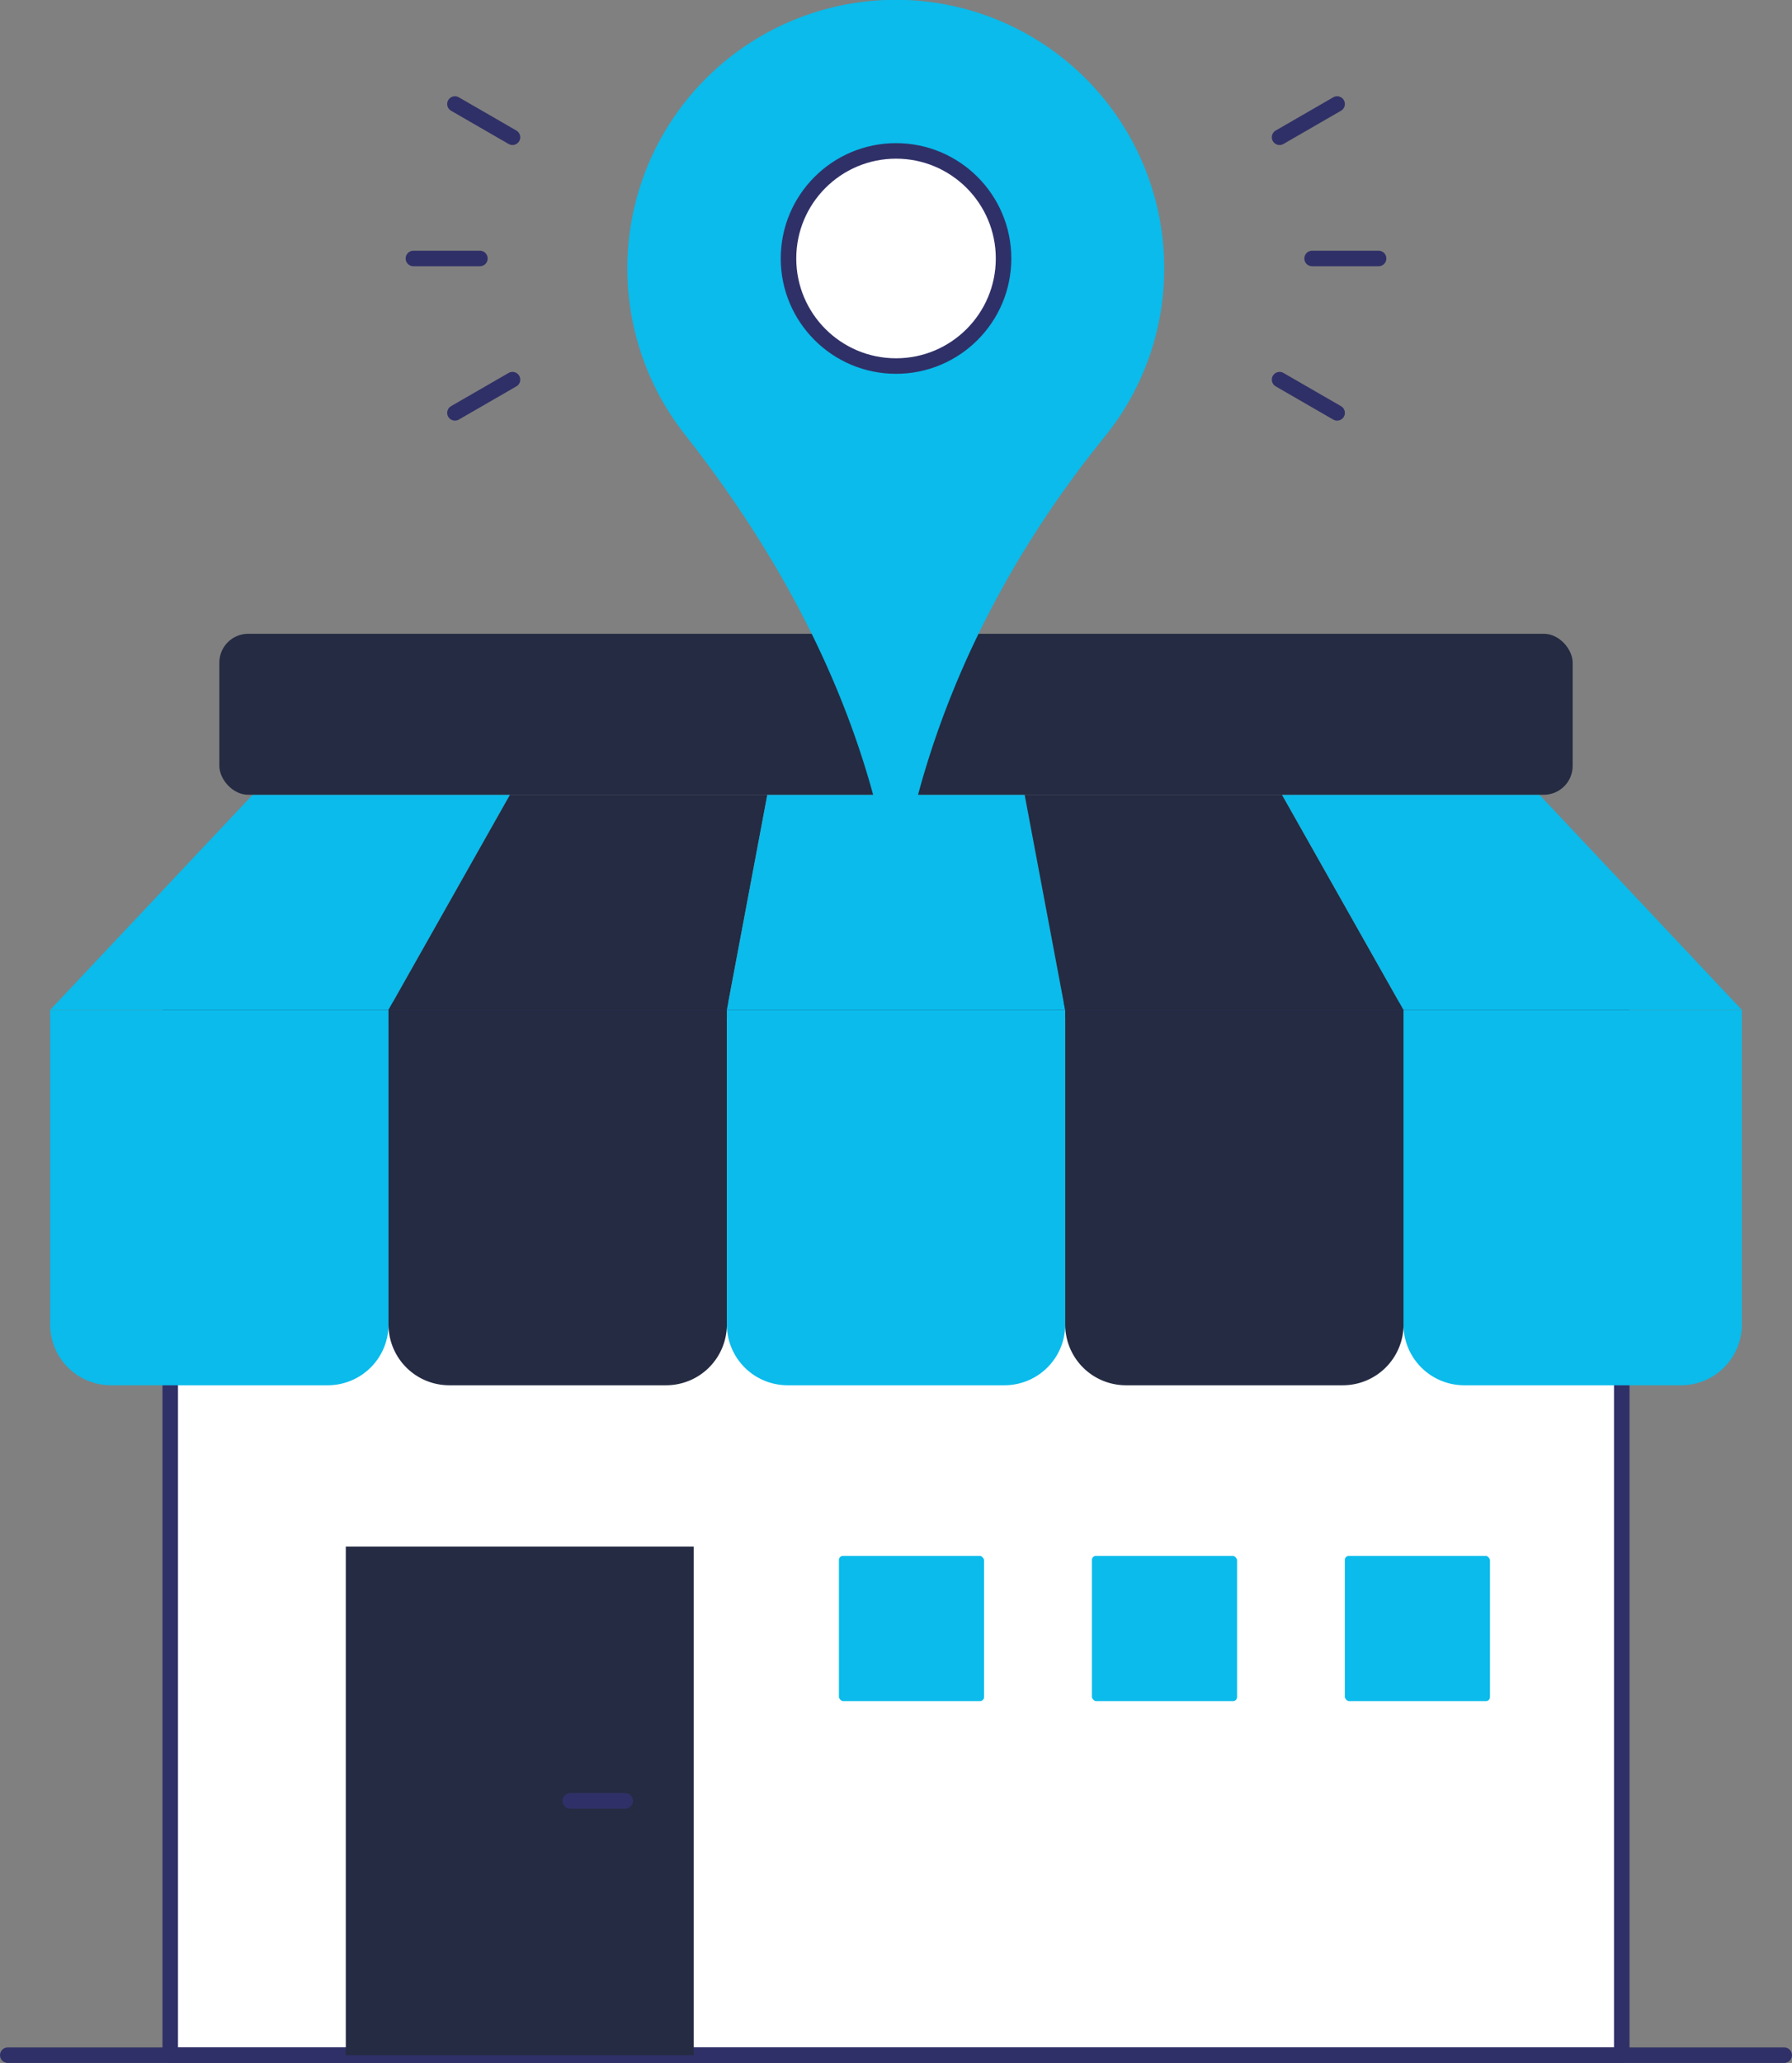 <svg id="Ñëîé_1" data-name="Ñëîé 1" xmlns="http://www.w3.org/2000/svg" viewBox="0 0 288.65 332.17"><rect x="0" y="0" width="288.65" height="332.17" fill="#808080" stroke="none"/><defs><style>.cls-1{fill:#fff;}.cls-1,.cls-4,.cls-6,.cls-7{stroke:#303068;stroke-linecap:round;stroke-linejoin:round;stroke-width:2.5px;}.cls-2,.cls-5{fill:#0abbeb;}.cls-3{fill:#242b42;}.cls-4{fill:#969ed8;}.cls-5{stroke:#fff;stroke-miterlimit:10;stroke-width:3px;}.cls-6{fill:#ffd5cf;}.cls-7{fill:none;}</style></defs><title>sec2_ico_03</title><rect class="cls-1" x="27.42" y="162.61" width="233.81" height="168.3"/><polygon class="cls-2" points="62.58 162.61 8.08 162.61 40.7 127.97 82.15 127.97 62.58 162.61"/><polygon class="cls-3" points="117.08 162.61 62.58 162.61 82.15 127.97 123.6 127.97 117.08 162.61"/><polygon class="cls-2" points="171.57 162.61 117.08 162.61 123.6 127.97 165.05 127.97 171.57 162.61"/><polygon class="cls-3" points="226.07 162.61 171.57 162.61 165.05 127.97 206.5 127.97 226.07 162.61"/><polygon class="cls-2" points="280.57 162.61 226.07 162.61 206.5 127.97 247.96 127.97 280.57 162.61"/><path class="cls-2" d="M8.08,162.61h54.5a0,0,0,0,1,0,0v50.66a9.78,9.78,0,0,1-9.78,9.78H17.86a9.78,9.78,0,0,1-9.78-9.78V162.61a0,0,0,0,1,0,0Z"/><path class="cls-3" d="M62.58,162.61h54.5a0,0,0,0,1,0,0v50.66a9.78,9.78,0,0,1-9.78,9.78H72.36a9.78,9.78,0,0,1-9.78-9.78V162.61A0,0,0,0,1,62.58,162.61Z"/><path class="cls-2" d="M117.08,162.61h54.5a0,0,0,0,1,0,0v50.66a9.78,9.78,0,0,1-9.78,9.78H126.86a9.78,9.78,0,0,1-9.78-9.78V162.61a0,0,0,0,1,0,0Z"/><path class="cls-3" d="M171.58,162.61h54.5a0,0,0,0,1,0,0v50.66a9.78,9.78,0,0,1-9.78,9.78H181.36a9.78,9.78,0,0,1-9.78-9.78V162.61A0,0,0,0,1,171.58,162.61Z"/><path class="cls-2" d="M226.07,162.61h54.5a0,0,0,0,1,0,0v50.66a9.78,9.78,0,0,1-9.78,9.78H235.85a9.78,9.78,0,0,1-9.78-9.78V162.61a0,0,0,0,1,0,0Z"/><rect class="cls-3" x="35.33" y="102.05" width="217.99" height="25.92" rx="4.65"/><line class="cls-4" x1="1.25" y1="330.92" x2="287.4" y2="330.92"/><path class="cls-2" d="M4144,1358.51a43.24,43.24,0,1,0-77.26,26.66c16.18,20.56,28.39,43.94,33,69.69l1,5.7,1-5.69c4.58-25.55,16.29-49.06,32.63-69.23A43,43,0,0,0,4144,1358.51Z" transform="translate(-3956.47 -1315.27)"/><circle class="cls-1" cx="144.33" cy="41.62" r="17.32"/><rect class="cls-3" x="55.7" y="249.03" width="56.04" height="81.89"/><rect class="cls-5" x="133.63" y="249.03" width="26.38" height="26.38" rx="2.15"/><rect class="cls-5" x="174.38" y="249.03" width="26.38" height="26.38" rx="2.15"/><rect class="cls-5" x="215.12" y="249.03" width="26.38" height="26.38" rx="2.15"/><line class="cls-6" x1="91.85" y1="289.97" x2="100.71" y2="289.97"/><line class="cls-7" x1="77.3" y1="41.62" x2="66.59" y2="41.62"/><line class="cls-7" x1="82.55" y1="61.13" x2="73.28" y2="66.48"/><line class="cls-7" x1="82.55" y1="22.1" x2="73.28" y2="16.75"/><line class="cls-7" x1="211.35" y1="41.62" x2="222.06" y2="41.62"/><line class="cls-7" x1="206.11" y1="61.13" x2="215.38" y2="66.48"/><line class="cls-7" x1="206.11" y1="22.1" x2="215.38" y2="16.75"/></svg>